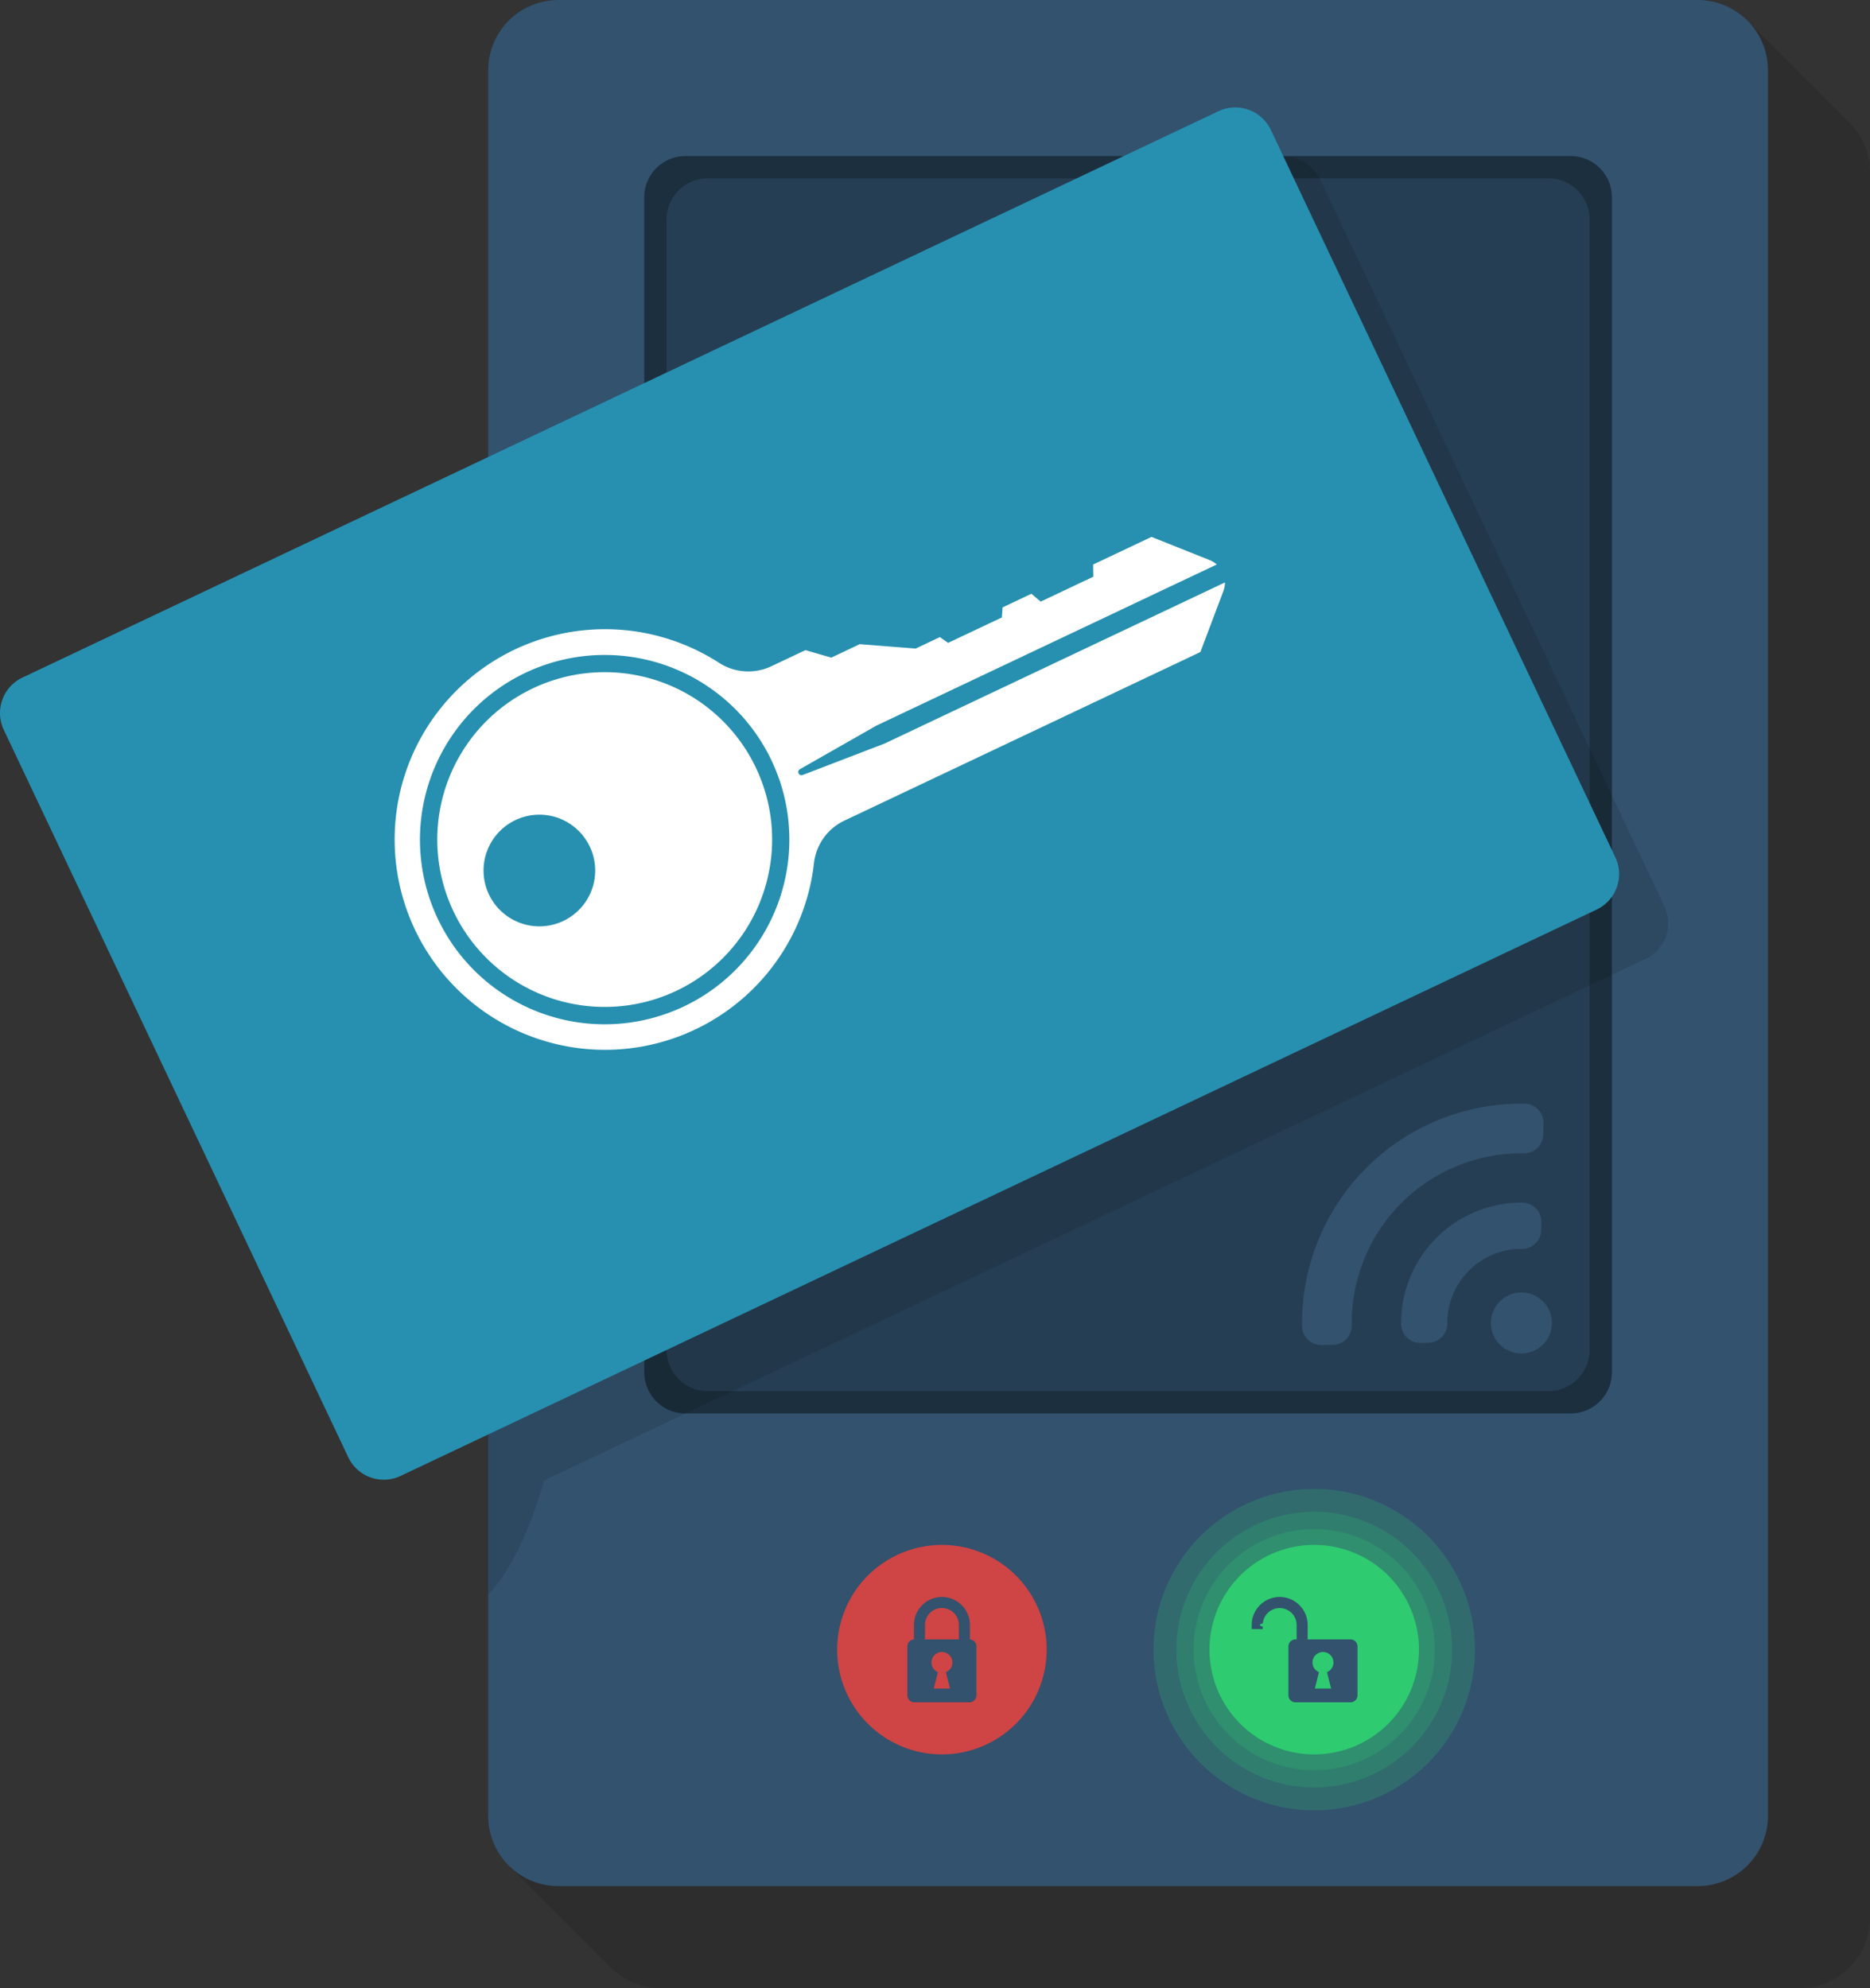 <?xml version="1.0" encoding="UTF-8"?> <svg xmlns="http://www.w3.org/2000/svg" xmlns:xlink="http://www.w3.org/1999/xlink" width="485.667" height="516.391" viewBox="0 0 485.667 516.391"><rect x="0" y="0" width="485.667" height="516.391" fill="#333333" stroke="none"/><defs><style>.a{fill:none;}.b{clip-path:url(#a);}.c{opacity:0.11;}.d{clip-path:url(#c);}.e{fill:#32526e;}.f{fill:#1c2f3e;}.g{fill:#263e53;}.h{fill:#cf4444;}.i{opacity:0.2;}.j{clip-path:url(#d);}.k{fill:#2ecb70;}.l{clip-path:url(#e);}.m{clip-path:url(#f);}.n{clip-path:url(#g);}.o{fill:#2790b0;}.p{fill:#fff;}</style><clipPath id="a"><rect class="a" width="485.667" height="516.391"></rect></clipPath><clipPath id="c"><rect class="a" width="358.883" height="516.391"></rect></clipPath><clipPath id="d"><rect class="a" width="83.5" height="83.5"></rect></clipPath><clipPath id="e"><rect class="a" width="71.609" height="71.609"></rect></clipPath><clipPath id="f"><rect class="a" width="62.625" height="62.625"></rect></clipPath><clipPath id="g"><rect class="a" width="306.493" height="373.533"></rect></clipPath></defs><g class="b"><g class="b"><g class="c" transform="translate(126.784)"><g class="d"><path d="M513.236,31.609,487.212,5.585A18.184,18.184,0,0,0,474.083,0H178.177a18.241,18.241,0,0,0-18.241,18.24V471.654a18.179,18.179,0,0,0,5.585,13.129l26.023,26.023a18.181,18.181,0,0,0,13.129,5.585H500.579a18.241,18.241,0,0,0,18.241-18.24V44.737a18.182,18.182,0,0,0-5.585-13.129" transform="translate(-159.937)"></path></g></g><path class="e" d="M474.083,489.895H178.177a18.241,18.241,0,0,1-18.241-18.241V18.241A18.241,18.241,0,0,1,178.177,0H474.083a18.241,18.241,0,0,1,18.24,18.241V471.654a18.241,18.241,0,0,1-18.24,18.241" transform="translate(-33.153)"></path><path class="f" d="M211.071,367.019V61.848a10.713,10.713,0,0,1,10.713-10.713H451.675a10.712,10.712,0,0,1,10.713,10.713V367.019a10.712,10.712,0,0,1-10.713,10.713H221.784a10.713,10.713,0,0,1-10.713-10.713" transform="translate(-43.753 -10.6)"></path><path class="g" d="M218.376,362.741V69.153A10.713,10.713,0,0,1,229.089,58.44H447.4a10.713,10.713,0,0,1,10.713,10.713V362.741A10.713,10.713,0,0,1,447.4,373.455H229.089a10.714,10.714,0,0,1-10.713-10.713" transform="translate(-45.267 -12.114)"></path><path class="e" d="M501.983,425.807a7.923,7.923,0,1,1-11.2,0,7.923,7.923,0,0,1,11.2,0" transform="translate(-101.253 -87.785)"></path><path class="e" d="M468.2,403.227a31.14,31.14,0,0,1,22.351-9.148,4.962,4.962,0,0,1,4.931,5.061l-.045,2.089a4.972,4.972,0,0,1-5.034,4.845,19.24,19.24,0,0,0-19.358,19.357,4.971,4.971,0,0,1-4.844,5.033l-2.086.046a4.962,4.962,0,0,1-5.061-4.931,31.137,31.137,0,0,1,9.146-22.351" transform="translate(-95.157 -81.688)"></path><path class="e" d="M489.3,366.732l-.062,2.905a4.983,4.983,0,0,1-5.032,4.89A44.059,44.059,0,0,0,439.5,419.24a4.985,4.985,0,0,1-4.891,5.031l-2.9.062a5,5,0,0,1-5.106-4.925,56.966,56.966,0,0,1,57.782-57.781,5,5,0,0,1,4.924,5.106" transform="translate(-88.429 -74.96)"></path><path class="h" d="M328.691,533.407A27.207,27.207,0,1,1,301.484,506.2a27.207,27.207,0,0,1,27.207,27.207" transform="translate(-56.855 -104.93)"></path><path class="e" d="M313.961,530.527v3.757H311.1v-3.757a4.4,4.4,0,0,0-8.8,0v3.757h-2.86v-3.757a7.26,7.26,0,0,1,14.521,0" transform="translate(-62.071 -108.468)"></path><path class="e" d="M313.4,537.166H299.1a1.815,1.815,0,0,0-1.816,1.815v12.706A1.815,1.815,0,0,0,299.1,553.5h14.3a1.814,1.814,0,0,0,1.815-1.815V538.981a1.814,1.814,0,0,0-1.815-1.815m-5.036,12.761h-4.23l1.072-4.251a2.723,2.723,0,1,1,2.086,0Z" transform="translate(-61.625 -111.349)"></path><g class="i" transform="translate(299.574 386.726)"><g class="j"><path class="k" d="M461.412,529.6a41.75,41.75,0,1,1-41.75-41.75,41.75,41.75,0,0,1,41.75,41.75" transform="translate(-377.912 -487.853)"></path></g></g><g class="i" transform="translate(305.52 392.671)"><g class="l"><path class="k" d="M457.021,531.158a35.8,35.8,0,1,1-35.8-35.805,35.805,35.805,0,0,1,35.8,35.805" transform="translate(-385.412 -495.353)"></path></g></g><g class="i" transform="translate(310.012 397.163)"><g class="m"><path class="k" d="M453.7,532.333a31.312,31.312,0,1,1-31.312-31.313A31.312,31.312,0,0,1,453.7,532.333" transform="translate(-391.079 -501.02)"></path></g></g><path class="k" d="M450.672,533.407A27.207,27.207,0,1,1,423.465,506.2a27.207,27.207,0,0,1,27.207,27.207" transform="translate(-82.14 -104.93)"></path><path class="e" d="M438.251,537.166h-14.3a1.815,1.815,0,0,0-1.815,1.815v12.706a1.814,1.814,0,0,0,1.815,1.815h14.3a1.814,1.814,0,0,0,1.815-1.815V538.981a1.815,1.815,0,0,0-1.815-1.815m-5.036,12.761h-4.229l1.072-4.251a2.723,2.723,0,1,1,2.086,0Z" transform="translate(-87.504 -111.349)"></path><path class="e" d="M417.362,523.267a7.259,7.259,0,0,1,7.26,7.26v3.757h-2.86v-3.757a4.4,4.4,0,0,0-8.78-.4c-.449.071-.763.229-.763.415s.3.339.742.411v.648H410.1v-1.074a7.259,7.259,0,0,1,7.26-7.26" transform="translate(-85.01 -108.468)"></path><g class="c" transform="translate(126.782 40.679)"><g class="n"><path d="M460.586,259.672,174.5,395.146c-.1.309-.19.618-.277.912-4.036,13.444-8.878,23.179-14.293,28.791V148.169L362.376,52.3a10.219,10.219,0,0,1,13.6,4.859l89.465,188.911a10.22,10.22,0,0,1-4.859,13.6" transform="translate(-159.935 -51.316)"></path></g></g><path class="o" d="M330.055,41.042l89.462,188.912a10.216,10.216,0,0,1-4.859,13.6l-310.612,147.1a10.211,10.211,0,0,1-13.6-4.863L.985,196.877a10.2,10.2,0,0,1,4.857-13.594l310.612-147.1a10.212,10.212,0,0,1,13.6,4.855" transform="translate(0 -7.297)"></path><path class="p" d="M256.547,229.583l-21.309,8.181a.836.836,0,0,1-.713-1.507l19.826-11.3,88.427-41.871a6.107,6.107,0,0,0-1.823-1.134l-15.125-6.033L310.673,183.1l.055,3.155-13.674,6.476-2.41-2.044-7.484,3.543-.182,2.608-13.968,6.611-2.133-1.506-6.293,2.981-14.53-1.142-7.38,3.5-6.722-1.95-8.862,4.193a13.982,13.982,0,0,1-13.587-.912,55.049,55.049,0,0,0-12.74-6.048,54.625,54.625,0,1,0,37.409,58.1,13.954,13.954,0,0,1,7.9-11.05l92.461-43.789,5.97-15.839a6.246,6.246,0,0,0,.4-2.235Zm-26.017,35.83a47.967,47.967,0,1,1-3.369-31.391,47.848,47.848,0,0,1,3.369,31.391" transform="translate(-26.772 -36.466)"></path><path class="p" d="M226.049,245.132a43.477,43.477,0,1,0,3.043,28.45,43.268,43.268,0,0,0-3.043-28.45m-42.323,30.63c0,.008-.008.016-.008.032a14.5,14.5,0,1,1-8.086-17.3.487.487,0,0,0,.111.055,14.518,14.518,0,0,1,7.983,17.21" transform="translate(-29.703 -45.658)"></path></g></g></svg> 